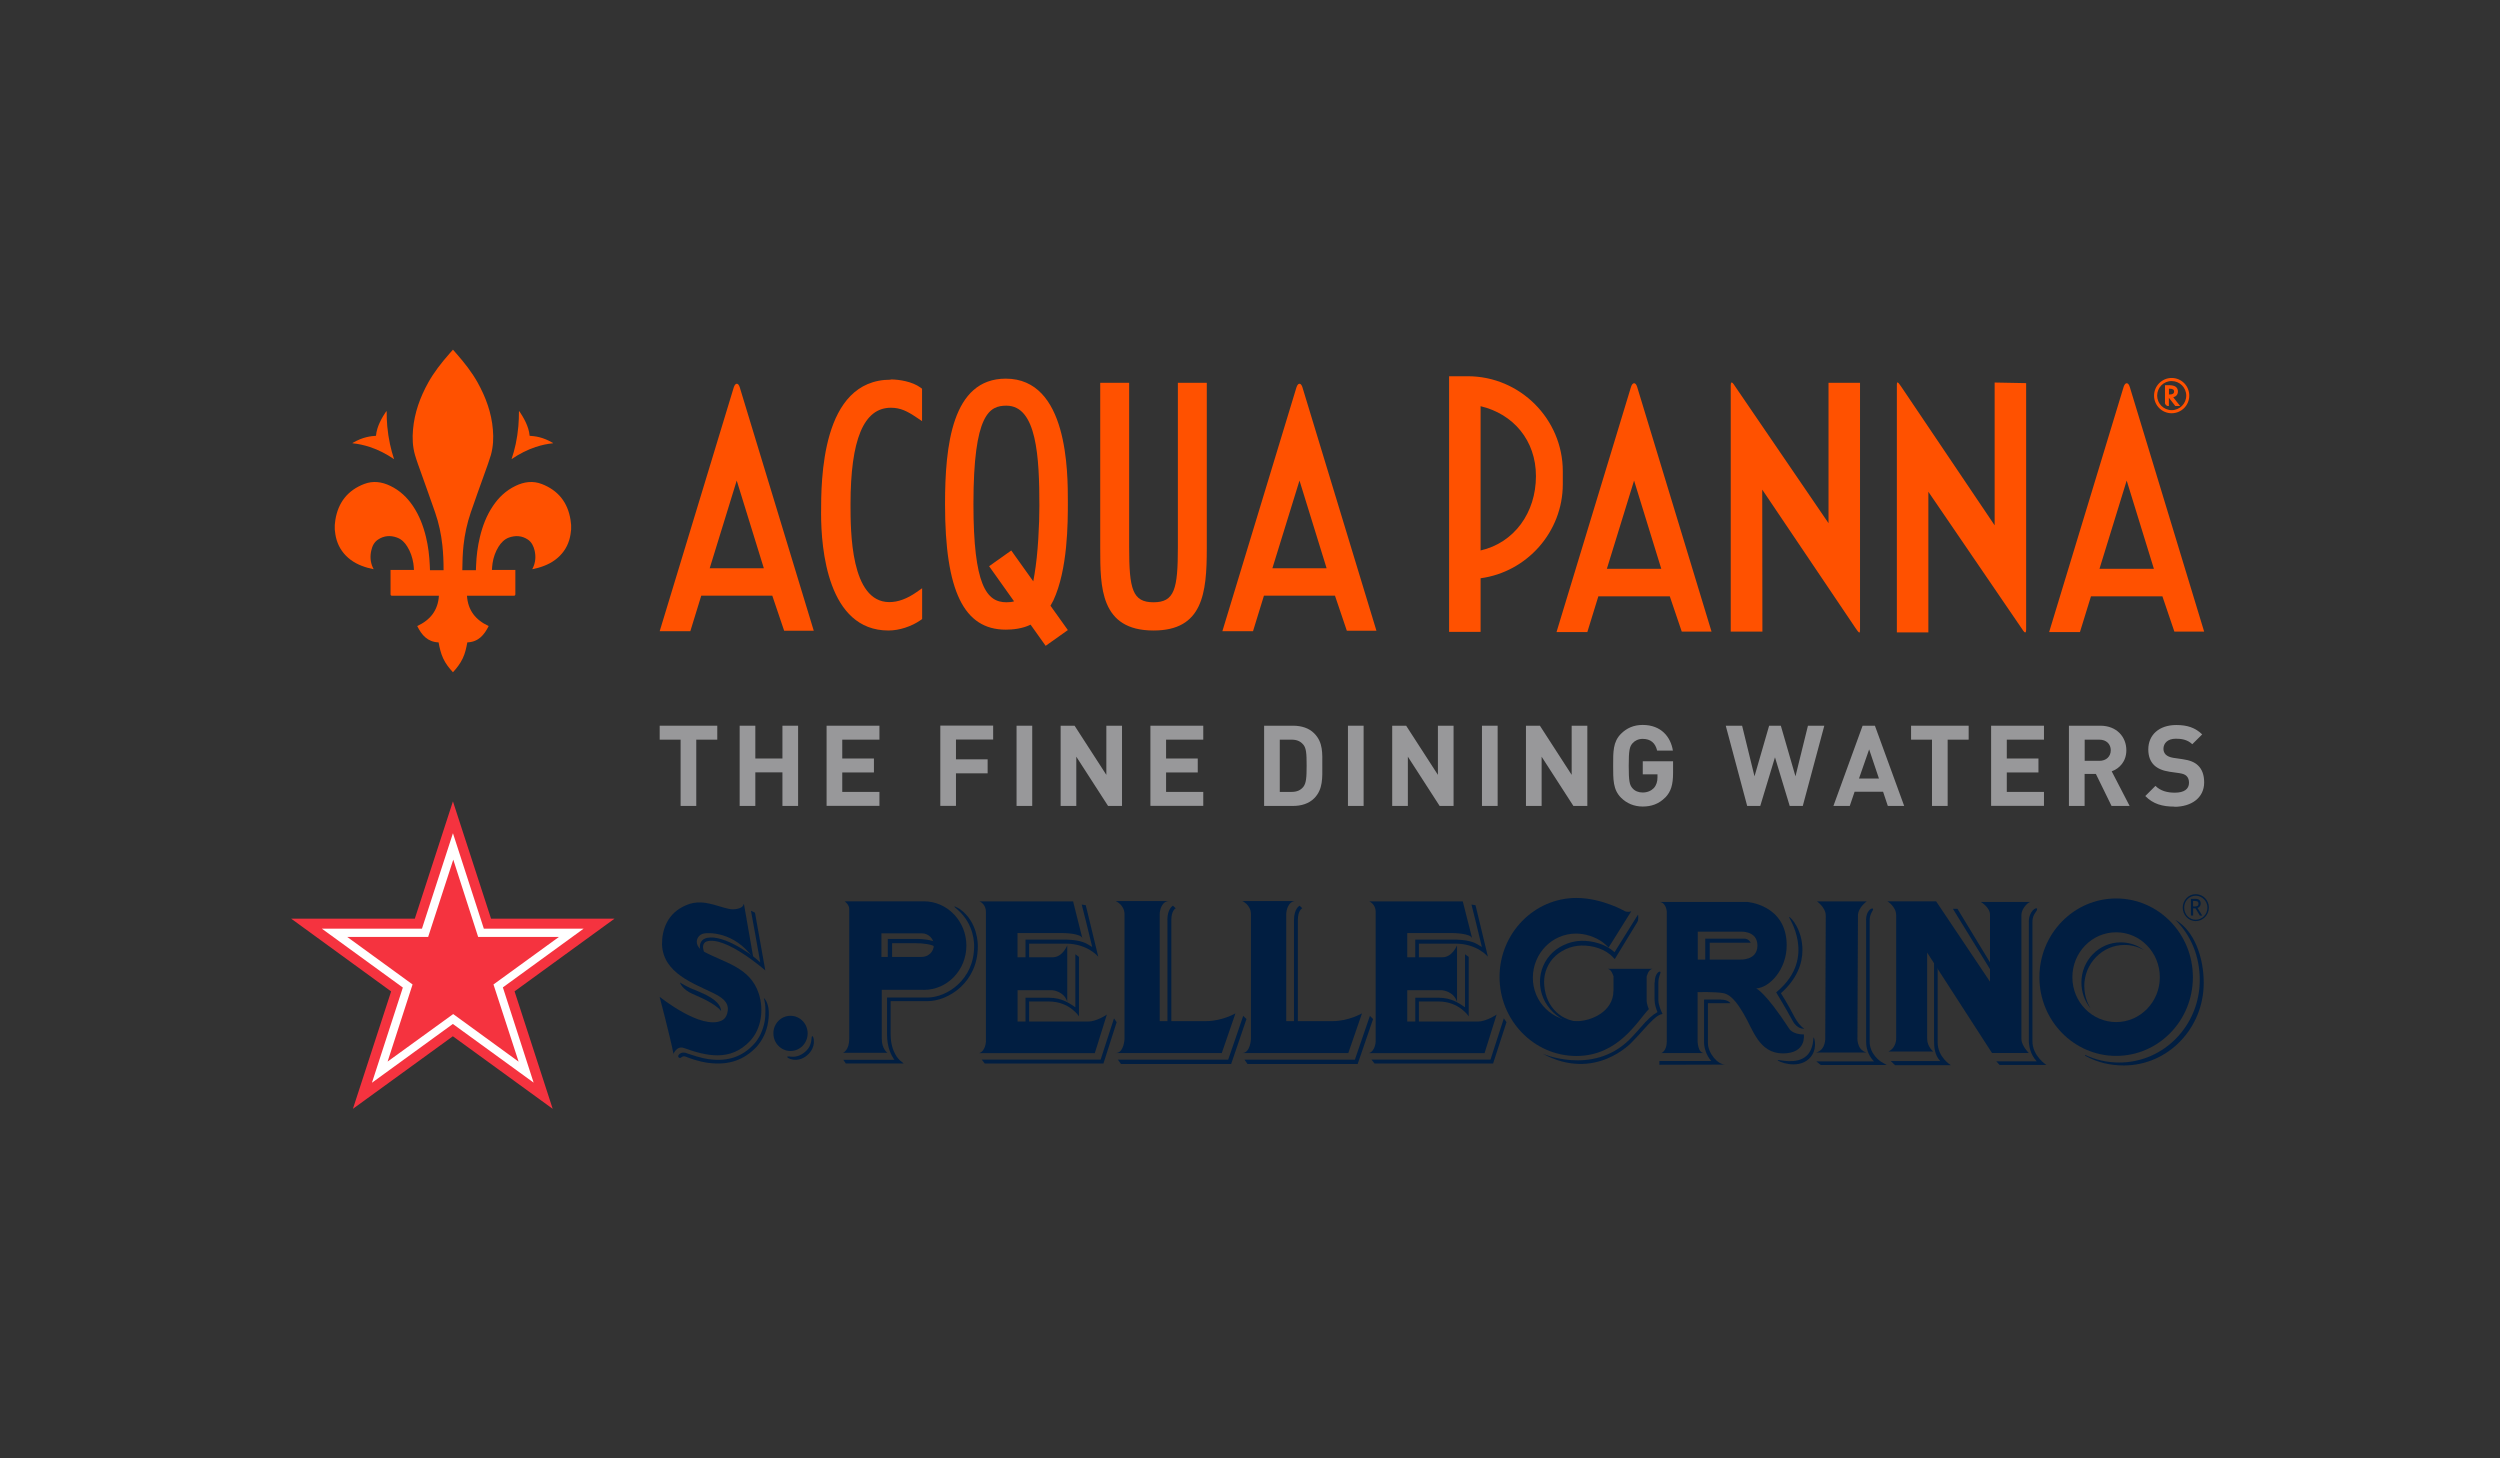 <?xml version="1.0" encoding="UTF-8"?>
<svg id="Capa_2" data-name="Capa 2" xmlns="http://www.w3.org/2000/svg" viewBox="0 0 290.44 169.43">
  <rect x="0" y="0" width="290.44" height="169.43" fill="#333333" stroke="none"/>
  <defs>
    <style>
      .cls-1 {
        fill: #fff;
      }

      .cls-2 {
        fill-rule: evenodd;
      }

      .cls-2, .cls-3 {
        fill: #011e41;
      }

      .cls-4 {
        fill: #f5333f;
      }

      .cls-5 {
        fill: #98989a;
      }

      .cls-6 {
        fill: none;
      }

      .cls-7 {
        fill: #ff5100;
      }
    </style>
  </defs>
  <g id="Capa_1-2" data-name="Capa 1">
    <g>
      <rect class="cls-6" width="290.44" height="169.43"/>
      <g>
        <g>
          <path class="cls-5" d="m80.89,85.93v7.7h-1.82v-7.7h-2.43v-1.62h6.69v1.62h-2.43Z"/>
          <path class="cls-5" d="m90.9,93.63v-3.9h-3.15v3.9h-1.82v-9.32h1.82v3.81h3.15v-3.81h1.82v9.32h-1.82Z"/>
          <path class="cls-5" d="m96.03,93.63v-9.32h6.14v1.62h-4.32v2.19h3.68v1.62h-3.68v2.26h4.32v1.62h-6.14Z"/>
          <path class="cls-5" d="m111.06,85.93v2.29h3.68v1.62h-3.68v3.78h-1.82v-9.32h6.14v1.62h-4.32Z"/>
          <path class="cls-5" d="m118.1,93.63v-9.32h1.82v9.32h-1.82Z"/>
          <path class="cls-5" d="m128.73,93.63l-3.69-5.72v5.72h-1.82v-9.32h1.62l3.69,5.71v-5.71h1.82v9.32h-1.62Z"/>
          <path class="cls-5" d="m133.65,93.63v-9.32h6.14v1.62h-4.32v2.19h3.68v1.62h-3.68v2.26h4.32v1.62h-6.14Z"/>
          <path class="cls-5" d="m152.68,92.74c-.62.62-1.49.89-2.46.89h-3.36v-9.32h3.36c.97,0,1.85.27,2.46.89,1.05,1.05.94,2.33.94,3.73s.1,2.76-.94,3.81Zm-1.27-6.23c-.31-.38-.73-.58-1.36-.58h-1.37v6.07h1.37c.63,0,1.05-.2,1.36-.58.34-.42.39-1.09.39-2.5s-.05-2-.39-2.42Z"/>
          <path class="cls-5" d="m156.6,93.63v-9.32h1.82v9.32h-1.82Z"/>
          <path class="cls-5" d="m167.25,93.63l-3.69-5.72v5.72h-1.82v-9.32h1.62l3.69,5.71v-5.71h1.82v9.32h-1.62Z"/>
          <path class="cls-5" d="m172.17,93.63v-9.32h1.82v9.32h-1.82Z"/>
          <path class="cls-5" d="m182.79,93.63l-3.69-5.72v5.72h-1.82v-9.32h1.62l3.69,5.71v-5.71h1.82v9.32h-1.62Z"/>
          <path class="cls-5" d="m193.47,92.64c-.75.77-1.64,1.06-2.63,1.06s-1.86-.37-2.51-1.02c-.94-.94-.92-2.11-.92-3.72s-.03-2.78.92-3.72c.65-.65,1.47-1.02,2.51-1.02,2.16,0,3.26,1.41,3.51,2.98h-1.83c-.21-.88-.75-1.36-1.68-1.36-.5,0-.9.2-1.17.5-.35.39-.45.82-.45,2.62s.09,2.24.45,2.63c.26.3.67.48,1.17.48.55,0,.99-.2,1.3-.52.3-.34.42-.76.42-1.24v-.35h-1.71v-1.52h3.52v1.36c0,1.35-.24,2.16-.89,2.84Z"/>
          <path class="cls-5" d="m209.44,93.63h-1.52l-1.71-5.65-1.71,5.65h-1.52l-2.49-9.32h1.9l1.44,5.88,1.7-5.88h1.36l1.7,5.88,1.45-5.88h1.9l-2.5,9.32Z"/>
          <path class="cls-5" d="m219.32,93.63l-.55-1.65h-3.31l-.56,1.65h-1.9l3.39-9.32h1.43l3.4,9.32h-1.9Zm-2.17-6.57l-1.18,3.39h2.32l-1.14-3.39Z"/>
          <path class="cls-5" d="m226.27,85.93v7.7h-1.82v-7.7h-2.43v-1.62h6.69v1.62h-2.43Z"/>
          <path class="cls-5" d="m231.32,93.63v-9.32h6.14v1.62h-4.32v2.19h3.68v1.62h-3.68v2.26h4.32v1.62h-6.14Z"/>
          <path class="cls-5" d="m245.31,93.63l-1.82-3.72h-1.31v3.72h-1.82v-9.32h3.65c1.9,0,3.02,1.3,3.02,2.85,0,1.31-.8,2.12-1.7,2.45l2.08,4.02h-2.11Zm-1.41-7.7h-1.71v2.46h1.71c.8,0,1.32-.51,1.32-1.23s-.52-1.23-1.32-1.23Z"/>
          <path class="cls-5" d="m252.63,93.71c-1.41,0-2.49-.3-3.4-1.23l1.18-1.18c.59.59,1.39.79,2.25.79,1.07,0,1.65-.41,1.65-1.15,0-.33-.09-.6-.29-.79-.18-.17-.39-.26-.83-.33l-1.13-.16c-.8-.12-1.39-.37-1.81-.77-.45-.45-.67-1.05-.67-1.83,0-1.66,1.23-2.83,3.25-2.83,1.28,0,2.21.31,3.01,1.09l-1.15,1.14c-.59-.56-1.3-.64-1.91-.64-.97,0-1.44.54-1.44,1.18,0,.24.08.48.27.67.18.17.48.31.86.37l1.1.16c.85.12,1.39.35,1.78.72.5.47.72,1.15.72,1.98,0,1.81-1.51,2.83-3.46,2.83Z"/>
        </g>
        <g>
          <polygon class="cls-1" points="36.25 107.68 46.37 115.04 42.5 126.98 52.65 119.62 62.78 126.99 58.89 115.04 69.01 107.7 68.96 107.68 56.52 107.68 52.67 95.71 48.78 107.68 36.29 107.68 36.25 107.68"/>
          <path class="cls-4" d="m71.39,106.73h-14.34s-4.43-13.63-4.43-13.63l-4.43,13.63h-14.36s11.61,8.45,11.61,8.45l-4.44,13.64,11.61-8.43,11.6,8.43-4.43-13.65,11.61-8.44Zm-9.39,19.05l-9.39-6.82-9.4,6.83,3.59-11.06-9.41-6.84h11.63s3.6-11.09,3.6-11.09l3.59,11.09h11.59s-9.38,6.82-9.38,6.82l3.57,11.06Z"/>
          <polygon class="cls-4" points="40.34 108.85 47.93 114.37 45.03 123.33 52.65 117.81 60.25 123.34 57.33 114.37 64.92 108.86 64.89 108.85 55.55 108.85 52.66 99.87 49.74 108.85 40.37 108.85 40.34 108.85"/>
        </g>
        <g>
          <path class="cls-2" d="m255.09,103.88c-.83,0-1.51.7-1.51,1.56s.68,1.57,1.51,1.57,1.53-.7,1.53-1.57-.69-1.56-1.53-1.56m1.36,1.56c0,.78-.6,1.41-1.36,1.41s-1.34-.63-1.34-1.41.6-1.38,1.34-1.38,1.36.62,1.36,1.38"/>
          <path class="cls-3" d="m254.78,104.67v.63c.07.01.13.01.18.01.15,0,.27-.02.34-.07.07-.05.11-.14.11-.27,0-.11-.04-.19-.11-.24-.08-.04-.2-.06-.36-.06-.02,0-.07,0-.15,0m.78,1.7l-.5-.83c-.06,0-.15,0-.28-.02v.84h-.26v-1.93s.07,0,.2,0c.13-.01.22-.01.27-.01.45,0,.67.18.67.56,0,.12-.03.22-.11.32-.07.1-.16.16-.26.18l.55.89h-.3Z"/>
          <path class="cls-2" d="m107.09,111.17h-4.69v-2.74h4.69c.77,0,1.4.62,1.4,1.37s-.63,1.37-1.4,1.37m.23-6.46c-.07,0-.14,0-.21,0h0s-4.68,0-4.68,0h-4.3s.53.38.53.88v15.09c0,1.36-.72,1.63-.72,1.63h5.16s-.66-.43-.66-1.63v-5.69h4.68c.07,0,.14.01.21.01,2.74,0,4.94-2.31,4.94-5.14s-2.2-5.15-4.94-5.15"/>
          <path class="cls-3" d="m111.01,105.34c-.39-.16.2.31.2.31,2.06,1.77,1.96,4.17,1.96,4.28,0,3.89-3.16,5.96-5.44,5.96h-4.68v4.25c0,1.57.51,2.51.86,2.98h-5.94l.29.43h6.73l-.47-.39s-1.05-.88-1.05-3.02v-3.83h4.27c2.46,0,5.86-2.2,5.86-6.36v-.03c0-.27,0-2.76-2.01-4.25,0,0-.19-.16-.57-.32"/>
          <path class="cls-3" d="m199.96,116.12h-1.99v4.93c-.02.56.23,1.55.84,2.21h-6.03v.44l7.65-.02c-.9,0-2.01-1.36-2.01-2.5,0-.04,0-4.24,0-4.63h2.62s-.27-.42-1.1-.42"/>
          <path class="cls-3" d="m207.83,106.5c-.15-.03,3.33,4.69-1.34,8.67l-.14.12s1.06,1.74,1.89,3.27c.56,1.07,1.37.95,1.37.95-.47-.31-.84-.83-1.12-1.34-1.05-2-1.21-2.12-1.59-2.78,1.91-1.7,2.5-3.49,2.5-5.02,0-2.29-1.25-3.75-1.58-3.87"/>
          <path class="cls-3" d="m198.32,109.05h-.21v2.5h.52v-2.03h4.76s-.22-.49-.77-.47h-4.29Z"/>
          <path class="cls-3" d="m210.71,120.52c-.1,0,.06,1.27-.8,2.11-1.18,1.13-3.3.43-3.38.53-.07.13,2.26,1.14,3.64-.16,1.05-.99.62-2.47.53-2.48"/>
          <path class="cls-3" d="m214.05,122.28h2.79c-1.19-.34-1.05-1.79-1.05-1.79,0,0,.06-13.19.06-14.12s1.02-1.65,1.02-1.65h-5.78s1.02.71,1.02,1.65-.06,14.12-.06,14.12c0,0,.13,1.45-1.05,1.79h3.04Z"/>
          <path class="cls-3" d="m216.8,106.87v14.15c0,1.09.49,1.87.92,2.29h-6.71l.52.42h7.66l-.67-.39s-1.31-.83-1.31-2.32v-14.11c0-.84.52-1.2.38-1.34-.14-.14-.8.25-.8,1.31"/>
          <path class="cls-3" d="m219.26,104.7s1.03.6,1.03,1.65v14.26s.06,1.1-.9,1.55h5.21s-.71-.55-.71-1.49v-10l7.53,11.66h4.27s-.85-.86-.85-1.62v-14.44c0-.65.73-1.49,1.09-1.49h-5.81s1.07.63,1.07,1.47v7.8l-6.26-9.34h-5.68Z"/>
          <path class="cls-3" d="m224.69,111.27v9.59c0,.81.06,1.7.72,2.41h-5.75l.5.48h6.48s-1.53-.93-1.53-2.63v-9.85h-.43Z"/>
          <polygon class="cls-3" points="226.88 105.58 231.28 112.74 231.63 112.53 227.41 105.58 226.88 105.58"/>
          <path class="cls-3" d="m235.7,107.08v13.83c0,.54.18,1.63.92,2.39h-4.7l.38.42h5.44s-1.62-1.03-1.62-2.76v-13.88c0-.94.61-1.2.54-1.49-.06-.27-.96.26-.96,1.49"/>
          <path class="cls-2" d="m245.85,108.31c-2.81,0-5.09,2.33-5.09,5.22s2.29,5.21,5.09,5.21,5.07-2.34,5.07-5.21-2.27-5.22-5.07-5.22m8.91,5.22c0,5.05-3.99,9.14-8.91,9.14s-8.92-4.09-8.92-9.14,4-9.15,8.92-9.15,8.91,4.09,8.91,9.15"/>
          <path class="cls-2" d="m242.14,114.58c0-2.64,2.09-4.8,4.67-4.8.82,0,1.59.21,2.27.6-.76-.58-1.7-.9-2.71-.9-2.52,0-4.56,2.09-4.56,4.66,0,1.16.4,2.21,1.07,3.02-.47-.75-.73-1.64-.73-2.58"/>
          <path class="cls-2" d="m252.74,106.88c1.8,1.77,2.82,4.24,2.82,6.97,0,5.3-4.19,9.59-9.36,9.59-1.43,0-2.77-.32-3.98-.9,0,.11.1.14.14.17,1.35.73,2.78,1.07,4.38,1.07,5.12,0,9.28-4.3,9.28-9.6,0-2.92-1.08-6.05-3.28-7.31"/>
          <path class="cls-2" d="m78.25,122.46c-.41-2.09-1.62-6.66-1.62-6.66,0,0,4.85,3.92,7.24,2.75.44-.22.63-.7.68-1.15.13-1.06-.85-1.61-1.65-2.01-2.29-1.14-5.84-2.31-5.99-5.64-.02-1.74.62-3.66,2.78-4.58.55-.25,1.14-.35,1.76-.33,1.23.06,2.49.64,3.41.78.42.07,1.29-.04,1.48-.43.03-.05.08-.29.1-.11l1.09,6.25c-2.27-3.2-5.37-2.97-5.76-2.88-.59.13-.82.61-.82.95,0,.57.45.93.76,1.12,2.45,1.34,5.42,1.83,6.43,4.88.63,1.89.31,4.12-.98,5.51-2.31,2.49-5.16,1.75-7.72.84-.84-.29-1.21.72-1.21.72"/>
          <path class="cls-3" d="m93.75,122.62c-1.18.98-2.44.26-2.28.14.16-.14.96.34,2-.51,1-.8.72-1.74.88-1.87.16-.14.59,1.26-.6,2.24"/>
          <path class="cls-3" d="m103.64,111.53v-2.2l-.25.25h3c.71-.01,1.95.11,2.32.47.07.08.08.14.08.18h.5c0-.2-.08-.38-.23-.54-.63-.62-2.46-.61-2.67-.61h-3.25v2.46h.5Z"/>
          <path class="cls-2" d="m87.24,105.79s.94,5.11,1.08,6.01c-1.37-1.29-4.76-3.44-6.43-2.76-.46.19-.71.73-.52,1.34l.45.25c-.26-.56-.17-1.11.28-1.26,2.2-.67,6.81,3.37,6.81,3.37l-1.2-6.71-.46-.22Z"/>
          <path class="cls-2" d="m80.49,115.48q.57.24,1.15.52c1.75.84,2.14,1.47,2.14,1.47-.05-1.01-1.28-1.71-2.44-2.2l-.58-.25c-.83-.29-1.76-.87-1.77-.88,0,0,.22.79,1.5,1.34"/>
          <path class="cls-2" d="m78.88,122.87c-.2-.14,0-.36,0-.36.31-.34.77-.21.88-.16.05.02.1.03.16.06,1.58.55,2.36.63,2.51.65,2.14.28,3.82-.3,5.16-1.76.62-.67,1.05-1.59,1.25-2.66.06-.31.08-.72.08-1.18,0-.64-.02-.88-.18-1.52,0,0,.84.63.5,2.77-.17,1.16-.67,2.15-1.33,2.89-1.45,1.55-3.25,2.17-5.52,1.89-.22-.02-1.25-.14-2.72-.73-.48-.18-.54.29-.78.11"/>
          <path class="cls-3" d="m113.77,104.71s.77.26.77,1.25v15.06s-.05,1.11-.79,1.33h13.44l1.4-4.48s-1.19.81-2.17.81h-8.2v-3.64h4.06s1.37.12,1.71,1.36v-6.57s-.54,1.38-1.68,1.38h-4.1v-2.81h5.27s2.12.01,2.27.62c.08.34-1.08-4.3-1.08-4.3h-10.91Z"/>
          <path class="cls-3" d="m125.67,105.09s.97,3.81,1.22,4.93c-.74-.47-1.24-.8-3-.86h-4.75v2.24h.42s0-1.44,0-1.77h4.3c2.48,0,3.73,1.51,3.73,1.51l-1.45-5.98-.47-.07Z"/>
          <path class="cls-3" d="m124.93,110.86v6.16c-.65-.44-1.56-1.11-3.08-1.11h-2.71v2.94h.42v-2.5h2.29c2.43,0,3.5,1.73,3.5,1.73v-6.91l-.42-.31Z"/>
          <path class="cls-3" d="m127.88,123.1h-13.83l.36.46h13.78l1.54-4.81-.31-.44s-1.46,4.5-1.55,4.79"/>
          <path class="cls-3" d="m159.04,104.71s.78.26.78,1.25v15.06s-.05,1.11-.79,1.33h13.44l1.4-4.48s-1.2.81-2.18.81h-8.2v-3.64h4.06s1.36.12,1.72,1.36v-6.57s-.55,1.38-1.68,1.38h-4.1v-2.81h5.26s2.13.01,2.28.62c.09.34-1.09-4.3-1.09-4.3h-10.9Z"/>
          <path class="cls-3" d="m170.95,105.09s.96,3.81,1.21,4.93c-.74-.47-1.24-.8-3-.86h-4.74v2.24h.42s0-1.44,0-1.77h4.29c2.48,0,3.73,1.51,3.73,1.51l-1.44-5.98-.47-.07Z"/>
          <path class="cls-3" d="m170.2,110.86v6.16c-.66-.44-1.56-1.11-3.08-1.11h-2.7v2.94h.42v-2.5h2.28c2.42,0,3.51,1.73,3.51,1.73v-6.91l-.43-.31Z"/>
          <path class="cls-3" d="m173.16,123.1h-13.83l.36.46h13.77l1.56-4.81-.31-.44s-1.46,4.5-1.55,4.79"/>
          <path class="cls-3" d="m129.61,104.68s1.03.43,1.03,1.53v14.48s-.05,1.65-1.03,1.65h12.33l1.59-4.61s-1.56.9-3.4.9h-5.4v-12.45c0-.35.2-1.5,1.11-1.5h-6.24Z"/>
          <path class="cls-3" d="m135.63,106.88v11.97h.45v-11.97c0-1.09.49-1.36.51-1.36l-.32-.3s-.65.34-.65,1.65"/>
          <path class="cls-3" d="m142.67,123.11h-12.8l.36.5h12.8l1.78-5.22-.38-.37s-1.63,4.79-1.75,5.1"/>
          <path class="cls-3" d="m144.32,104.68s1.01.43,1.01,1.53v14.48s-.06,1.65-1.02,1.65h12.33l1.59-4.61s-1.55.9-3.41.9h-5.39v-12.45c0-.35.21-1.5,1.1-1.5h-6.22Z"/>
          <path class="cls-3" d="m150.33,106.88v11.97h.45v-11.97c0-1.09.48-1.36.52-1.36l-.32-.3s-.65.34-.65,1.65"/>
          <path class="cls-3" d="m157.39,123.11h-12.81l.35.5h12.8l1.79-5.22-.37-.37s-1.64,4.79-1.75,5.1"/>
          <path class="cls-3" d="m187.44,115.11c0,2.41-2.57,3.53-4.31,3.53-2.76,0-5.05-2.2-5.05-5.04s2.24-5.14,5.01-5.14c1.08,0,2.19.37,3.06.97.23.17.56.47.73.65l2.64-4.22c-.36.17-.74,0-.74,0,0,0-2.66-1.54-5.64-1.54-4.92,0-8.93,4.12-8.93,9.18s4.01,9.18,8.93,9.18,7.14-4.15,8.42-5.45c0,0-.26-.51-.26-1.08s0-2.68,0-2.68c0,0,.2-.92.73-.92h-5.31c.5,0,.73.88.73.88v1.68Z"/>
          <path class="cls-3" d="m187.57,110.62c-.98-.91-2.54-1.36-3.89-1.32-1.37.04-2.78.69-3.65,1.72-.83.97-1.22,2.22-1.1,3.5.27,2.82,2.87,4.68,5.5,4.68l-.62-.48c-2.37,0-4.17-1.65-4.4-4.18-.12-1.16.23-2.28.97-3.15.8-.92,2.07-1.51,3.32-1.54,1.32-.03,2.79.39,3.68,1.35l.22.22s2.41-3.97,2.61-4.28c.2-.31.09-.89.09-.89,0,0-2.45,3.91-2.72,4.36"/>
          <path class="cls-3" d="m192.22,114.14v2.02c0,.53.21,1.11.34,1.42-.59.33-1.15.84-1.94,1.76-.49.59-1.32,1.44-1.32,1.44-4.34,4.26-10.27,1.55-10.09,1.63,6.17,3.34,10.41-1.37,10.41-1.37.55-.59.81-.83,1.32-1.42.79-.89,1.5-1.6,1.97-1.76l.24-.06-.11-.23s-.38-.79-.38-1.42v-1.9c0-.83.24-1.03.25-1.28,0-.26-.67,0-.67,1.16"/>
          <path class="cls-3" d="m202.14,111.48h-4.9v-3.24h4.95s1.98-.16,1.98,1.61-2.03,1.63-2.03,1.63m7.43,8.7c-1.33,0-1.7-.66-1.7-.66-2.83-4.34-3.84-4.68-3.84-4.68,1.62-.13,3.54-2.26,3.54-5.02,0-4.74-4.62-5.04-4.62-5.04h-10.22c.83,0,.91,1.12.91,1.12v15.1c0,1.09-.62,1.34-.62,1.34h4.96c-.76,0-.76-1.42-.76-1.42v-5.66s2.09-.05,2.98.12c1.12.19,2.01,1.81,2.41,2.47,1.03,1.72,1.73,4.53,4.52,4.53s2.43-2.2,2.43-2.2"/>
          <path class="cls-2" d="m93.83,120.05c0,1.14-.89,2.05-1.99,2.05s-1.99-.91-1.99-2.05.89-2.04,1.99-2.04,1.99.92,1.99,2.04"/>
        </g>
        <path class="cls-7" d="m52.61,40.61c.15.17.3.33.44.5.91,1.04,1.77,2.13,2.45,3.35.94,1.7,1.6,3.49,1.76,5.44.09,1,.04,1.99-.23,2.96-.2.69-.46,1.37-.7,2.05-.55,1.54-1.11,3.08-1.64,4.63-.42,1.24-.7,2.51-.84,3.81-.1.93-.13,1.86-.14,2.79,0,.03,0,.1,0,.1h1.58s0-.03,0-.04c0-.17.02-.34.02-.51.04-1.11.18-2.21.44-3.29.31-1.29.77-2.51,1.52-3.62.67-1,1.52-1.8,2.62-2.33.99-.48,2.01-.62,3.05-.22,1.91.74,3.02,2.14,3.34,4.16.03.2.05.4.07.6,0,.09,0,.43,0,.53-.02.19-.04.38-.07.56-.15.95-.54,1.77-1.21,2.46-.71.73-1.59,1.16-2.56,1.43-.22.06-.44.11-.68.16.05-.09.08-.15.11-.22.28-.63.32-1.27.17-1.94-.12-.51-.34-.98-.78-1.28-.68-.46-1.43-.51-2.2-.24-.53.19-.91.59-1.21,1.06-.37.6-.6,1.25-.7,1.94-.04.25-.05.5-.07.76h2.72v2.83q0,.17-.17.17h-5.45c.11,1.7,1,2.82,2.52,3.52-.52,1.05-1.2,1.85-2.48,1.9-.12.64-.25,1.28-.54,1.87-.28.59-.67,1.1-1.13,1.6-.46-.5-.85-1-1.13-1.6-.28-.59-.42-1.23-.54-1.87-1.27-.05-1.96-.84-2.48-1.9,1.52-.7,2.41-1.82,2.52-3.52h-5.45q-.17,0-.17-.17v-2.83h2.72c-.02-.27-.03-.52-.07-.76-.11-.69-.33-1.34-.7-1.94-.29-.48-.67-.87-1.21-1.06-.76-.28-1.51-.22-2.2.24-.45.3-.67.76-.78,1.28-.15.66-.11,1.31.17,1.94.03.07.07.13.11.22-.24-.06-.46-.1-.68-.16-.97-.27-1.85-.7-2.56-1.43-.67-.69-1.06-1.52-1.21-2.46-.03-.19-.05-.38-.07-.56,0-.09,0-.44,0-.53.02-.2.04-.4.07-.6.33-2.02,1.43-3.42,3.34-4.16,1.04-.4,2.06-.26,3.05.22,1.1.53,1.94,1.33,2.62,2.33.74,1.1,1.21,2.33,1.52,3.62.26,1.08.39,2.18.44,3.29,0,.17.02.34.02.51,0,0,0,.04,0,.04h1.58s0-.07,0-.1c0-.93-.04-1.86-.14-2.79-.14-1.3-.41-2.57-.84-3.81-.53-1.55-1.1-3.09-1.64-4.63-.24-.68-.5-1.36-.7-2.05-.28-.97-.32-1.96-.23-2.96.17-1.95.82-3.74,1.76-5.44.68-1.22,1.53-2.3,2.45-3.35.14-.16.29-.32.44-.5Zm9.63,11.32c.69-.23,1.36-.37,2-.43v-.04c-1.22-.72-2.14-.79-2.71-.83-.09-1.13-.75-2.18-1.19-2.85l-.05.02c0,.57-.02,1.14-.07,1.72-.13,1.49-.42,2.73-.79,3.82.9-.61,1.84-1.09,2.8-1.41Zm-16.46,1.41c-.36-1.09-.65-2.33-.79-3.82-.05-.57-.07-1.15-.07-1.72l-.05-.02c-.44.66-1.1,1.72-1.19,2.85-.57.04-1.49.11-2.72.83v.04c.65.06,1.32.21,2.01.43.97.32,1.91.8,2.8,1.41Z"/>
        <g>
          <g>
            <path class="cls-7" d="m250.25,45.96c0-1.12.92-2.05,2.04-2.05,1.14,0,2.05.91,2.05,2.05s-.92,2.05-2.05,2.05-2.04-.92-2.04-2.05Zm.36,0c0,.93.76,1.69,1.68,1.69.94,0,1.7-.75,1.7-1.69,0-.93-.76-1.69-1.7-1.69s-1.68.76-1.68,1.69Z"/>
            <path class="cls-7" d="m251.52,46.78v-2.03h.48c.68,0,1.02.25,1.02.73,0,.34-.18.57-.54.68l.8,1.01h-.56s-.75-.96-.75-.96v.96h-.11c-.11,0-.35-.14-.35-.39Zm.46-.95h.09c.33,0,.51-.12.51-.34,0-.22-.17-.33-.5-.33h-.1s0,.67,0,.67Z"/>
          </g>
          <path class="cls-7" d="m85.25,44.99l-8.61,28.34h3.56l1.27-4.13h8.25l1.38,4.08h3.44l-8.6-28.29c-.17-.55-.51-.54-.69,0Zm-2.8,21.03l3.14-10.19,3.15,10.19h-6.29Z"/>
          <path class="cls-7" d="m103.48,44.11c-8.09,0-8.09,11.71-8.09,15.56,0,4.08.76,13.58,7.83,13.58,1.23,0,2.67-.46,3.74-1.21l.17-.12v-3.58l-.63.44c-1.11.78-2.17,1.17-3.18,1.17-4.51,0-4.51-8.25-4.51-11.36,0-7.55,1.54-11.22,4.69-11.22,1.11,0,1.91.4,3,1.14l.62.42v-3.77l-.16-.12c-.96-.71-2.48-.96-3.5-.96Z"/>
          <path class="cls-7" d="m124.06,58.34c0-3.55,0-14.35-7.21-14.35-6.26,0-7.06,7.79-7.06,14.58,0,10.08,2.18,14.58,7.06,14.58.8,0,1.94-.11,2.88-.58l1.75,2.46,2.58-1.83-2.02-2.83c.1-.16.21-.36.33-.6,1.69-3.62,1.69-9.07,1.69-11.41Zm-6.57,5.61l-2.58,1.83,2.9,4.08c-.25.08-.53.11-.89.11-2.3,0-3.83-1.94-3.83-11.42,0-10.54,1.89-11.42,3.83-11.42,3.54,0,3.83,6.01,3.83,11.64,0,2.15-.15,5.52-.57,7.97l-.14.8-2.56-3.59Z"/>
          <path class="cls-7" d="m151.31,44.99c-.17-.55-.51-.54-.69,0l-8.61,28.34h3.56l1.27-4.13h8.25l1.38,4.08h3.44l-8.6-28.29Zm-3.49,21.03l3.15-10.19,3.15,10.19h-6.29Z"/>
          <path class="cls-7" d="m136.84,63.59c0,4.86-.39,6.38-2.83,6.38s-2.83-1.52-2.83-6.38v-19.12h-3.36v19.26c0,4.46,0,9.52,6.19,9.52,5.72,0,6.19-4.31,6.19-9.52v-19.26h-3.36v19.12Z"/>
          <path class="cls-7" d="m181.56,54.75c0-6.07-4.97-11.04-11.04-11.04h-2.17s0,29.7,0,29.7h3.66v-6.23c5.38-.73,9.55-5.37,9.55-10.94v-1.49Zm-9.55,9.21v-16.77c3.8.9,6.43,3.97,6.43,8.12,0,4.26-2.53,7.75-6.43,8.64Zm59.72-19.52v16.59s-10.14-15.05-10.86-16.12c-.44-.67-.5-.55-.5-.2,0,1.16,0,28.76,0,28.76h3.66s0-16.34,0-16.34l10.93,16.01s.43.76.43-.01c0-.77,0-28.62,0-28.62l-3.66-.07Zm-19.3,16.34l-10.93-16.01s-.43-.76-.43.01,0,28.6,0,28.6h3.68l-.02-16.5s10.14,15.05,10.86,16.12c.44.67.5.55.5.2,0-1.16,0-28.73,0-28.73h-3.66s0,16.31,0,16.31Zm-22.24-15.85c-.17-.55-.52-.54-.7,0l-8.66,28.5h3.58s1.28-4.15,1.28-4.15h8.3s1.39,4.1,1.39,4.1h3.46l-8.65-28.46Zm-3.51,21.15l3.16-10.25,3.16,10.25h-6.33Zm60.74-21.15c-.17-.55-.52-.54-.7,0l-8.66,28.5h3.58s1.28-4.15,1.28-4.15h8.3s1.39,4.1,1.39,4.1h3.46l-8.65-28.46Zm-3.51,21.15l3.16-10.25,3.16,10.25h-6.33Z"/>
        </g>
      </g>
    </g>
  </g>
</svg>